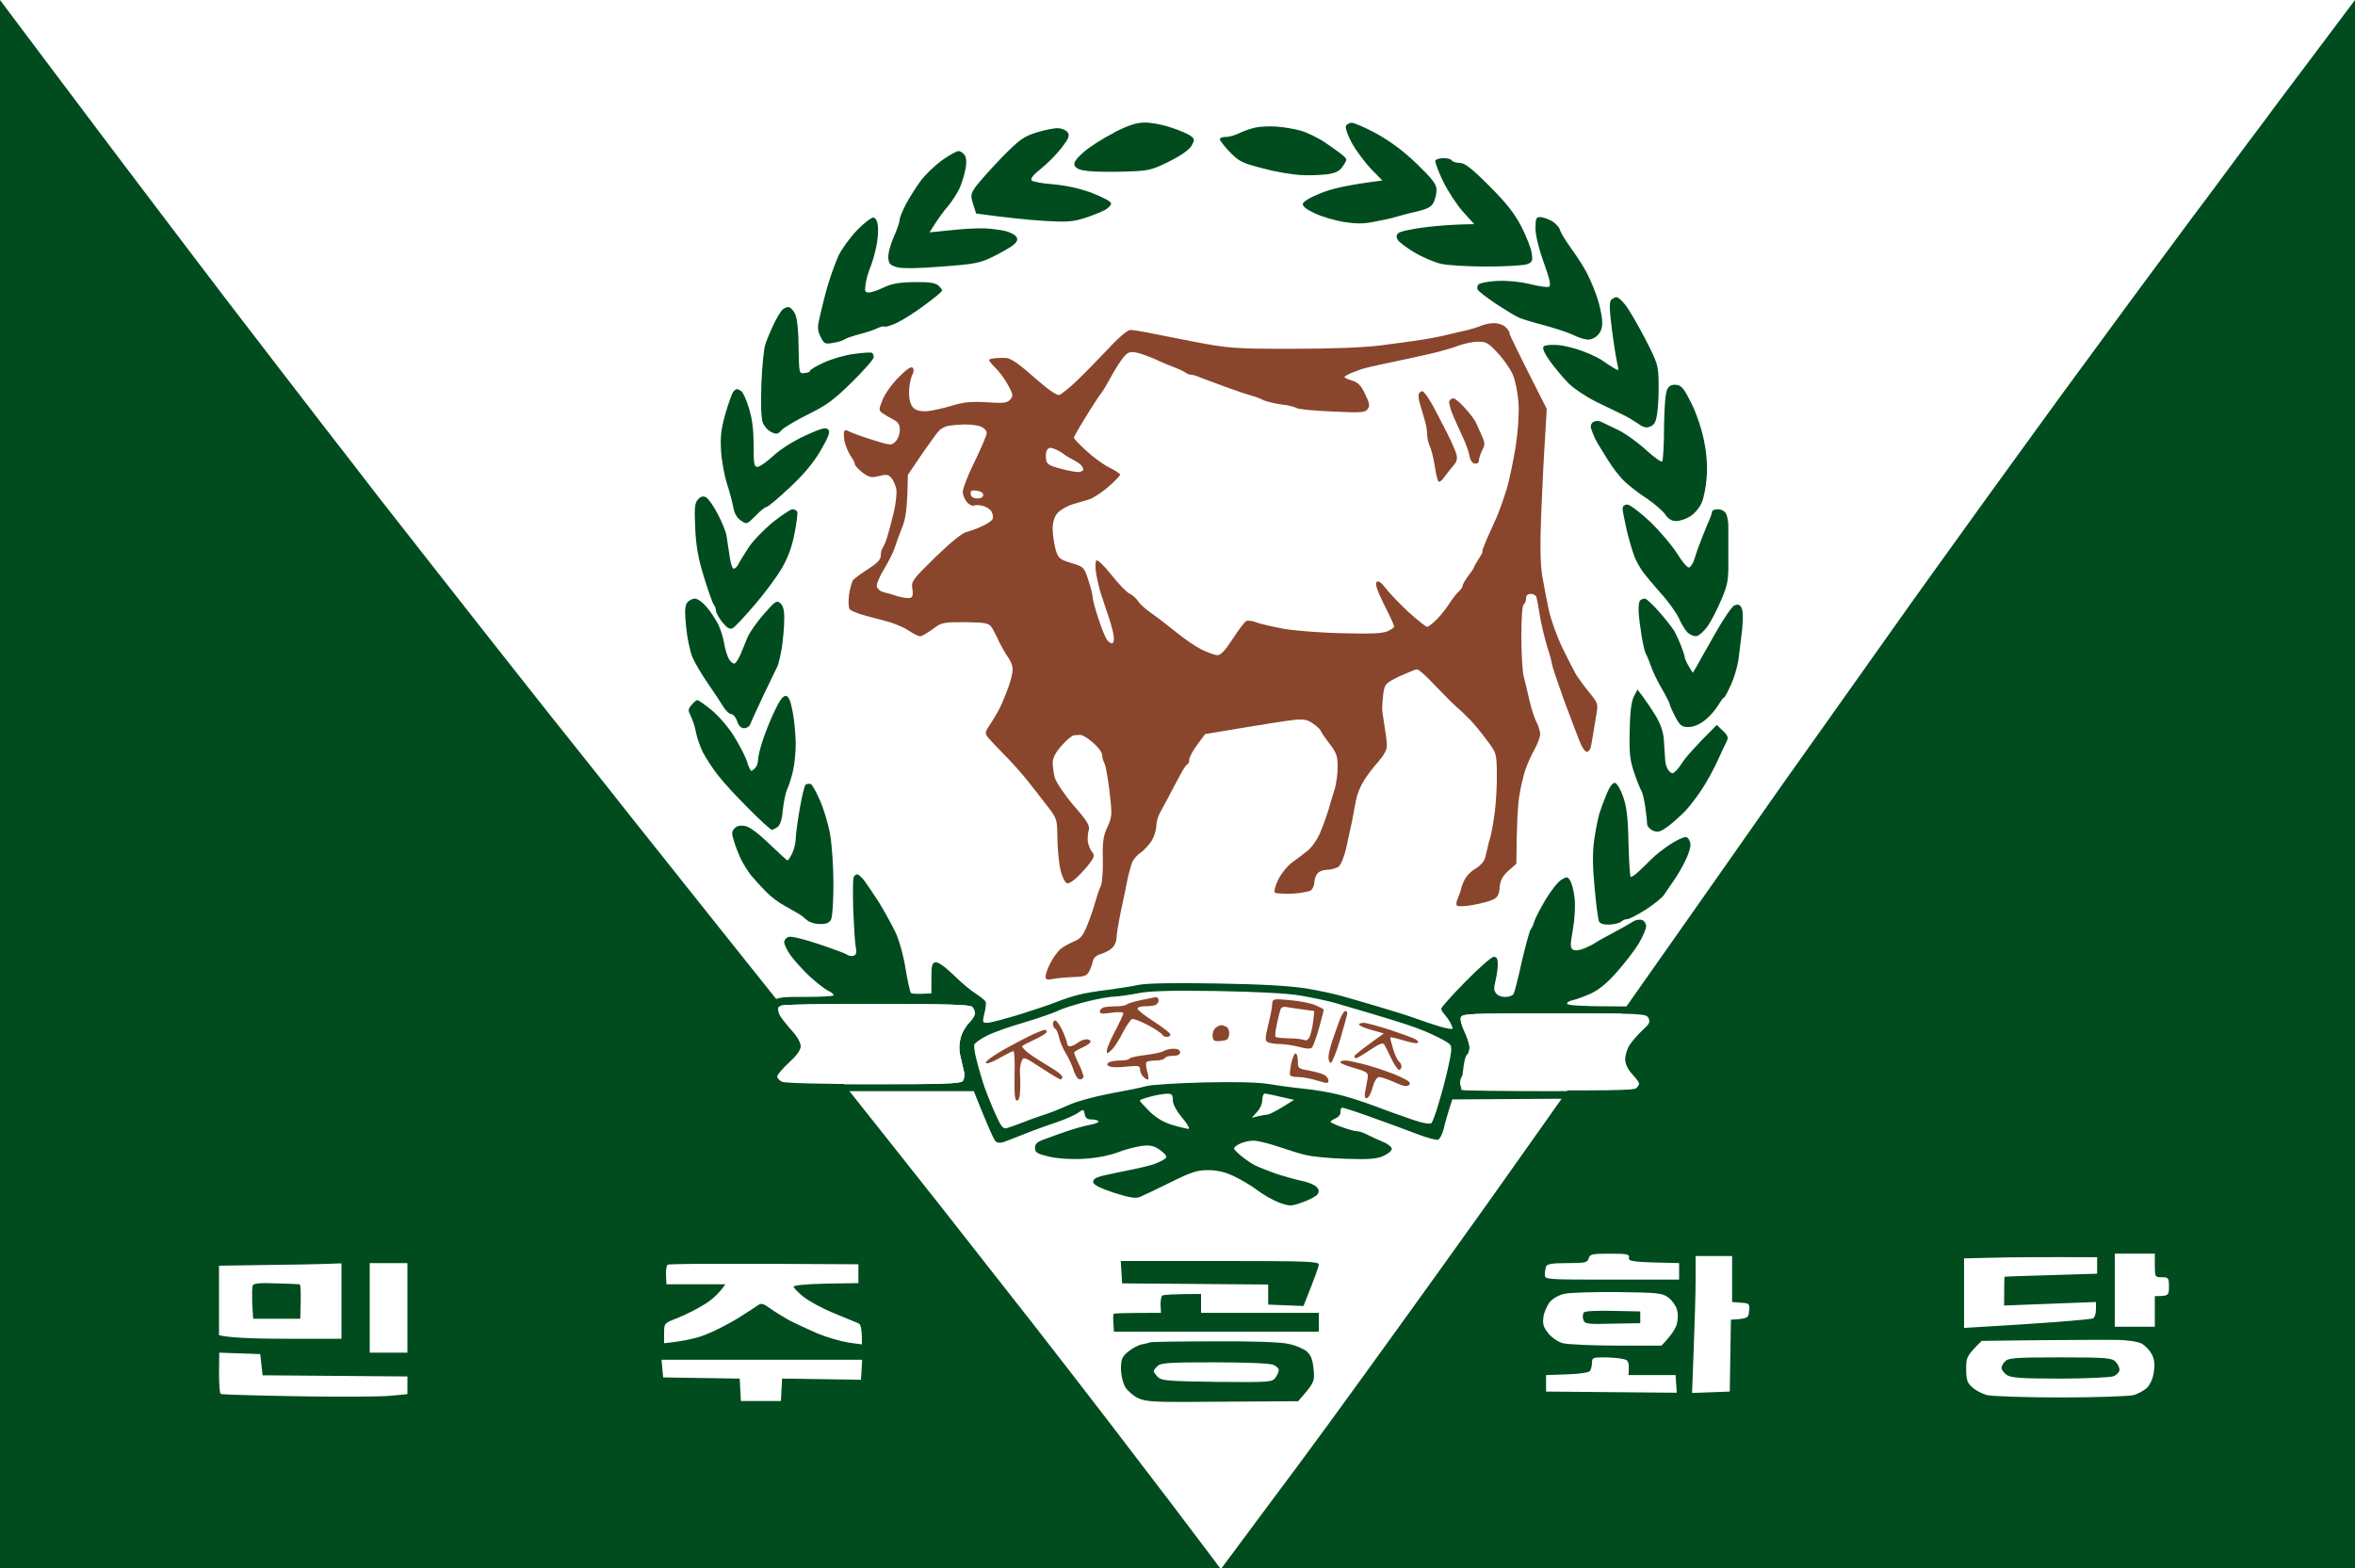 <?xml version="1.0" encoding="UTF-8" standalone="no"?> <svg xmlns="http://www.w3.org/2000/svg" xmlns:svg="http://www.w3.org/2000/svg" width="900" height="599.4" version="1.2" viewBox="0 0 900 599.4" id="svg6440"><defs id="defs6444"></defs><style id="style6421">.s0{fill:#004c1e}.s1{fill:#fff}.s2{opacity:1;fill:#89462d}</style><g id="g9278"><path id="모양 1" d="M 0,0 H 900 V 600 H 0 Z" class="s0" style="stroke-width:0.9"></path><path d="m 466.56,599.82 c 0,0 -7.02,-9.369 -19.44,-25.766 q -4.68,-6.126 -10.35,-13.514 -5.67,-7.477 -12.24,-16.036 -6.57,-8.559 -14.04,-18.198 -7.47,-9.64 -15.66,-20.18 Q 386.55,495.586 377.64,484.234 368.73,472.883 359.19,460.721 349.65,448.649 339.57,435.946 329.49,423.243 319.05,410.09 308.52,396.847 297.72,383.243 286.92,369.73 275.85,355.856 264.78,341.982 253.62,327.928 242.46,313.964 231.3,299.82 220.05,285.766 208.98,271.802 197.91,257.748 186.93,243.874 176.04,230 165.42,216.486 154.8,202.883 144.45,189.73 134.28,176.486 124.38,163.784 114.57,151.081 105.3,139.009 96.03,126.937 87.3,115.586 78.66,104.234 70.65,93.694 62.64,83.063 55.35,73.514 48.06,63.874 41.58,55.315 35.1,46.757 29.52,39.279 23.94,31.892 19.35,25.766 C 7.02,9.369 0,0 0,0 h 900 c 0,0 -7.02,9.369 -19.35,25.766 q -4.59,6.126 -10.17,13.514 -5.49,7.477 -11.97,16.036 -6.39,8.559 -13.5,18.198 -7.2,9.55 -15.03,20.18 -7.83,10.541 -16.2,21.892 -8.37,11.351 -17.19,23.423 -8.91,12.072 -18.09,24.775 -9.27,12.703 -18.81,25.946 -9.45,13.153 -19.26,26.757 -9.72,13.514 -19.53,27.387 -9.9,13.874 -19.8,27.928 -9.9,13.964 -19.89,28.018 -9.9,14.144 -19.71,28.108 -9.9,14.054 -19.62,27.928 -9.72,13.874 -19.26,27.387 -9.54,13.604 -18.81,26.847 -9.27,13.153 -18.27,25.856 -9,12.703 -17.55,24.775 -8.64,12.162 -16.83,23.514 -8.1,11.351 -15.75,21.892 -7.56,10.541 -14.58,20.18 -7.02,9.64 -13.23,18.198 -6.3,8.559 -11.79,16.036 -5.49,7.387 -10.08,13.514 c -12.15,16.396 -19.17,25.766 -19.17,25.766 z" class="s1" id="path6424" style="stroke-width:0.9"></path><path id="Path 0" fill-rule="evenodd" d="m 327.6,334.234 c 0.45,0 1.71,1.081 2.79,2.523 0.99,1.351 3.51,5.045 5.58,8.288 1.98,3.243 4.77,8.288 6.21,11.261 1.44,3.063 3.15,9.099 3.87,13.964 0.81,4.685 1.71,8.919 2.07,9.279 0.36,0.36 2.25,0.541 7.83,0.18 v -5.856 c 0,-4.865 0.27,-5.856 1.62,-6.036 0.9,-0.18 3.69,1.802 6.75,4.775 2.79,2.793 6.66,6.036 8.55,7.207 1.8,1.171 3.51,2.523 3.78,3.063 0.27,0.541 0.09,2.523 -0.45,4.505 -0.81,3.423 -0.81,3.604 1.17,3.604 1.08,0 6.39,-1.441 11.88,-3.063 5.49,-1.712 11.97,-3.874 14.4,-4.865 2.52,-0.991 6.3,-2.252 8.55,-2.793 2.25,-0.631 7.29,-1.441 11.25,-1.892 3.96,-0.541 9.27,-1.351 11.7,-1.892 2.97,-0.631 13.05,-0.811 29.7,-0.541 17.01,0.27 28.08,0.901 34.2,1.892 4.95,0.811 11.25,2.162 13.95,2.973 2.7,0.721 9,2.613 13.95,4.054 4.95,1.441 11.25,3.423 13.95,4.414 2.7,0.991 7.02,2.432 9.45,3.153 2.52,0.721 4.59,1.081 4.77,0.811 0.09,-0.27 -0.36,-1.351 -0.9,-2.432 -0.63,-1.081 -1.71,-2.523 -2.25,-3.153 -0.63,-0.631 -1.17,-1.532 -1.17,-2.072 0,-0.541 4.14,-5.135 9.27,-10.36 5.04,-5.135 9.9,-9.459 10.8,-9.459 1.17,0 1.53,0.721 1.53,2.973 0,1.532 -0.45,4.414 -0.9,6.306 -0.63,2.432 -0.63,3.694 0.27,4.685 0.54,0.811 2.16,1.441 3.6,1.351 1.35,0 2.7,-0.541 3.06,-1.081 0.36,-0.631 1.8,-6.216 3.15,-12.432 1.44,-6.216 2.97,-11.622 3.33,-12.162 0.45,-0.541 1.08,-1.892 1.44,-3.153 0.36,-1.261 2.34,-5.045 4.32,-8.378 2.07,-3.423 4.77,-6.847 6.03,-7.568 2.07,-1.261 2.34,-1.261 3.33,0.27 0.63,0.991 1.44,3.964 1.71,6.667 0.36,2.883 0.09,7.928 -0.63,11.982 -1.08,6.216 -1.08,7.117 0.09,7.838 0.81,0.45 2.61,0.18 4.5,-0.631 1.71,-0.721 3.6,-1.712 4.05,-2.072 0.45,-0.36 3.51,-2.072 6.75,-3.784 3.24,-1.712 6.66,-3.694 7.65,-4.324 0.99,-0.631 2.52,-0.901 3.42,-0.541 0.81,0.27 1.53,1.351 1.53,2.342 0,0.991 -1.26,3.964 -2.79,6.577 -1.53,2.523 -5.31,7.477 -8.37,10.901 -3.69,4.234 -6.93,6.847 -9.99,8.288 -2.43,1.081 -5.58,2.252 -6.93,2.523 -1.44,0.27 -2.34,0.901 -2.07,1.441 0.27,0.541 6.66,0.901 16.47,0.901 13.86,0 16.11,0.27 17.55,1.622 0.9,0.811 1.62,2.432 1.53,3.604 0,1.171 -1.8,3.784 -4.5,6.486 q -4.5,4.505 -4.5,6.757 c 0,1.261 0.81,3.784 1.8,5.676 0.99,1.802 1.8,4.054 1.8,4.955 0,0.811 -0.54,2.523 -2.25,6.036 l -71.82,0.45 -1.17,3.604 c -0.63,1.982 -1.62,5.315 -2.07,7.477 -0.54,2.072 -1.53,4.054 -2.16,4.324 -0.54,0.27 -4.32,-0.721 -8.28,-2.252 -3.96,-1.532 -11.79,-4.414 -17.37,-6.396 -5.49,-1.982 -10.53,-3.604 -10.98,-3.604 -0.45,0 -0.81,0.721 -0.72,1.532 0.18,0.901 -0.63,1.982 -1.8,2.523 -1.08,0.45 -1.98,1.081 -1.98,1.351 0,0.27 1.89,1.171 4.23,1.982 2.43,0.901 5.04,1.622 5.85,1.622 0.9,0 2.7,0.631 4.05,1.351 1.44,0.721 4.05,1.982 5.85,2.703 1.89,0.721 3.42,1.982 3.42,2.703 0,0.721 -1.53,1.982 -3.42,2.793 -2.61,1.081 -5.76,1.261 -14.13,0.991 -5.94,-0.18 -12.6,-0.811 -14.85,-1.351 -2.25,-0.45 -7.11,-1.982 -10.8,-3.243 -3.69,-1.261 -8.1,-2.342 -9.72,-2.342 -1.53,0 -3.87,0.541 -5.13,1.171 -1.26,0.541 -2.25,1.351 -2.25,1.802 0,0.36 1.35,1.712 2.88,2.973 1.62,1.351 3.96,2.883 5.22,3.514 1.26,0.631 4.68,1.982 7.65,3.063 2.97,0.991 7.38,2.252 9.9,2.793 2.43,0.45 5.13,1.532 5.85,2.342 0.99,0.991 1.08,1.802 0.45,2.793 -0.45,0.721 -3.06,2.162 -5.67,3.063 -4.5,1.622 -4.86,1.622 -9,0.18 -2.34,-0.901 -6.03,-2.973 -8.28,-4.685 -2.25,-1.712 -6.3,-4.144 -9,-5.405 -3.42,-1.622 -6.48,-2.342 -9.9,-2.342 -4.14,0 -6.48,0.721 -14.4,4.685 -5.22,2.613 -10.44,5.045 -11.7,5.586 -1.71,0.631 -3.96,0.27 -9.9,-1.622 -5.13,-1.712 -7.74,-2.973 -7.92,-4.054 -0.09,-0.991 0.81,-1.712 3.15,-2.342 1.89,-0.45 6.48,-1.441 10.17,-2.162 3.69,-0.721 8.28,-1.802 10.08,-2.432 1.8,-0.721 3.69,-1.622 4.23,-2.162 0.72,-0.631 0.09,-1.532 -1.89,-3.063 -2.43,-1.712 -3.78,-2.072 -7.02,-1.712 -2.25,0.27 -6.48,1.351 -9.45,2.523 -3.42,1.261 -8.19,2.162 -13.05,2.432 -4.86,0.27 -9.63,-0.09 -13.05,-0.811 -4.68,-1.171 -5.4,-1.622 -5.4,-3.333 0,-1.622 0.81,-2.342 3.6,-3.333 1.98,-0.721 5.85,-2.162 8.55,-3.063 2.7,-0.901 6.66,-2.072 8.73,-2.432 2.07,-0.36 3.6,-0.991 3.33,-1.351 -0.18,-0.45 -1.35,-0.721 -2.61,-0.721 -1.62,0 -2.34,-0.541 -2.61,-1.982 -0.36,-1.982 -0.45,-2.072 -2.7,-0.45 -1.26,0.811 -4.68,2.342 -7.56,3.333 -2.79,0.901 -7.2,2.523 -9.63,3.423 -2.52,0.991 -6.39,2.523 -8.73,3.423 -3.24,1.351 -4.41,1.441 -5.4,0.631 -0.63,-0.541 -2.79,-5.135 -8.37,-19.189 h -74.7 l -2.07,-2.072 c -1.08,-1.081 -2.07,-2.793 -2.07,-3.784 0,-1.081 1.89,-3.333 4.59,-5.586 2.43,-2.162 4.5,-4.595 4.5,-5.405 0,-0.901 -1.8,-3.874 -4.05,-6.577 -2.16,-2.703 -4.23,-5.946 -4.5,-7.207 -0.45,-1.712 -0.09,-2.613 1.53,-3.874 1.71,-1.351 3.78,-1.622 12.6,-1.532 5.85,0 10.62,-0.27 10.62,-0.631 0,-0.45 -0.99,-1.261 -2.25,-1.802 -1.26,-0.631 -4.32,-3.063 -6.93,-5.405 -2.52,-2.432 -5.76,-5.946 -7.2,-7.928 -1.44,-1.982 -2.52,-4.324 -2.52,-5.135 0,-0.901 0.81,-1.802 1.8,-2.072 0.99,-0.27 6.12,0.991 11.43,2.793 5.4,1.802 10.26,3.604 10.8,4.054 0.63,0.45 1.8,0.631 2.52,0.36 0.99,-0.36 1.17,-1.171 0.81,-3.333 -0.36,-1.622 -0.72,-8.018 -0.99,-14.144 -0.18,-6.126 -0.09,-11.712 0.09,-12.342 0.27,-0.721 0.9,-1.261 1.44,-1.261 z m 98.1,46.757 c -1.71,0 -6.57,0.901 -10.8,1.982 -4.23,1.081 -9.09,2.613 -10.8,3.514 -1.71,0.811 -7.47,2.793 -12.87,4.414 -5.31,1.532 -11.7,3.784 -14.13,5.045 -2.52,1.261 -4.59,2.793 -4.77,3.423 -0.18,0.541 0.18,3.153 0.81,5.586 0.63,2.523 1.71,6.306 2.43,8.559 0.63,2.252 2.61,7.207 4.32,11.171 2.61,5.946 3.33,6.937 4.86,6.577 0.99,-0.27 4.05,-1.351 6.75,-2.432 2.7,-1.081 6.39,-2.342 8.1,-2.883 1.71,-0.541 5.58,-2.072 8.55,-3.423 3.15,-1.441 9.99,-3.333 16.2,-4.505 5.94,-1.081 12.24,-2.342 13.95,-2.883 1.71,-0.45 11.43,-1.081 21.6,-1.351 12.51,-0.27 20.61,-0.09 25.2,0.631 3.69,0.631 9.81,1.441 13.5,1.802 3.69,0.36 9.45,1.351 12.78,2.162 3.42,0.811 9.63,2.793 13.95,4.414 4.41,1.712 10.89,3.964 14.49,5.225 4.23,1.441 6.75,1.802 7.29,1.261 0.36,-0.541 1.62,-3.694 2.61,-7.207 1.08,-3.514 2.79,-9.73 3.69,-13.964 1.35,-5.946 1.53,-7.928 0.72,-8.829 -0.63,-0.721 -3.51,-2.342 -6.48,-3.694 -2.97,-1.441 -8.01,-3.333 -11.25,-4.324 -3.24,-1.081 -9.27,-2.883 -13.5,-4.144 -4.23,-1.261 -9.9,-2.883 -12.6,-3.694 -2.7,-0.811 -8.82,-2.072 -13.5,-2.883 -5.49,-0.901 -17.01,-1.441 -32.4,-1.712 -17.37,-0.27 -25.47,0 -29.7,0.901 -3.24,0.631 -7.29,1.171 -9,1.261 z m -128.88,5.225 c 0.09,0.631 2.16,3.604 4.68,6.577 2.43,2.973 4.5,6.216 4.5,7.207 0,0.991 -2.07,3.784 -4.77,6.216 l -4.68,4.414 c 3.6,3.784 4.23,3.874 36.9,3.874 26.1,0 33.57,-0.27 34.38,-1.171 0.63,-0.631 0.9,-2.162 0.63,-3.423 -0.27,-1.261 -0.9,-3.874 -1.35,-5.856 -0.63,-2.432 -0.63,-4.775 0,-7.207 0.45,-1.982 1.98,-4.595 3.24,-5.856 1.26,-1.261 2.25,-2.883 2.25,-3.604 0,-0.721 -0.45,-1.892 -1.08,-2.523 -0.9,-0.811 -9.36,-1.081 -37.26,-1.081 -19.8,0 -36.36,0.27 -36.81,0.631 -0.45,0.27 -0.72,1.081 -0.63,1.802 z m 262.89,8.198 c 0.99,2.072 1.89,4.775 1.89,6.036 0,1.261 -0.45,2.432 -0.9,2.703 -0.45,0.27 -0.9,2.072 -0.9,4.054 0,1.982 -0.45,3.784 -0.9,4.054 -0.45,0.27 -0.9,1.441 -0.9,2.703 0,1.261 0.63,2.432 1.35,2.703 0.72,0.27 15.3,0.45 32.4,0.45 17.1,0 31.68,-0.18 32.4,-0.45 0.72,-0.27 1.35,-1.351 1.35,-2.432 0,-1.171 -0.99,-3.063 -2.25,-4.324 -1.62,-1.532 -2.34,-3.243 -2.34,-5.405 0,-2.613 0.9,-4.144 4.95,-8.559 3.96,-4.324 4.77,-5.766 4.05,-6.937 -0.72,-1.532 -3.42,-1.622 -35.91,-1.622 -32.67,0 -35.19,0.09 -35.73,1.622 -0.27,0.811 0.36,3.243 1.44,5.405 z M 435.6,420.721 c 0,0.27 1.71,2.162 3.78,4.234 2.7,2.523 5.4,4.144 8.82,5.135 2.7,0.811 5.49,1.441 6.03,1.441 0.63,0 -0.45,-1.892 -2.43,-4.234 -2.25,-2.703 -3.6,-5.225 -3.6,-6.757 0,-2.162 -0.36,-2.523 -2.52,-2.432 -1.35,0.09 -4.14,0.541 -6.3,1.171 -2.07,0.541 -3.78,1.171 -3.78,1.441 z m 44.73,4.414 -1.98,2.162 c 3.51,-0.901 5.13,-1.171 5.85,-1.171 0.72,0 3.33,-1.351 5.85,-2.883 l 4.5,-2.793 C 486.9,418.649 484.11,418.108 483.48,418.018 c -0.63,0 -1.08,1.081 -1.08,2.523 0,1.351 -0.9,3.423 -2.07,4.595 z" class="s0" style="stroke-width:0.9"></path><path fill-rule="evenodd" d="m 441.72,381.171 c 0.54,0 1.08,0.541 1.08,1.261 0,0.721 -0.63,1.532 -1.35,1.802 -0.72,0.27 -2.61,0.45 -4.05,0.45 -1.44,0 -2.7,0.36 -2.7,0.901 0,0.45 2.79,2.703 6.3,4.955 3.51,2.252 6.3,4.414 6.3,4.955 0,0.45 -0.63,0.901 -1.35,0.901 -0.72,0 -1.53,-0.45 -1.8,-0.901 -0.27,-0.541 -2.7,-2.162 -5.4,-3.604 -2.7,-1.441 -5.49,-2.523 -6.12,-2.342 -0.54,0.18 -2.16,2.523 -3.51,5.135 -1.35,2.703 -3.24,5.676 -4.32,6.667 -1.71,1.622 -1.89,1.622 -1.8,0.18 0,-0.811 1.44,-4.144 3.15,-7.387 1.71,-3.243 3.15,-6.306 3.15,-6.757 0,-0.541 -1.62,-0.631 -4.5,-0.27 -3.42,0.541 -4.5,0.45 -4.5,-0.45 0,-0.541 0.63,-1.261 1.35,-1.532 0.72,-0.27 2.88,-0.45 4.77,-0.45 1.89,0 3.78,-0.27 4.14,-0.721 0.36,-0.36 2.79,-1.081 5.31,-1.622 2.61,-0.541 5.22,-1.081 5.76,-1.171 z m 79.47,9.82 c 0.99,0 5.58,1.261 10.08,2.703 4.59,1.532 9,3.153 9.72,3.604 0.72,0.45 1.17,1.081 0.9,1.351 -0.27,0.36 -2.7,-0.09 -5.4,-0.901 -2.7,-0.811 -5.04,-1.351 -5.13,-1.171 -0.18,0.18 0.36,2.162 1.08,4.505 0.72,2.432 1.8,4.505 2.25,4.775 0.45,0.27 0.9,1.081 0.9,1.802 0,0.721 -0.45,1.351 -0.9,1.351 -0.45,0 -1.8,-1.892 -2.97,-4.324 -1.08,-2.342 -2.34,-4.775 -2.7,-5.405 -0.45,-0.811 -1.89,-0.27 -5.4,2.072 -2.52,1.712 -4.95,3.153 -5.4,3.153 -0.36,0 -0.63,-0.27 -0.63,-0.721 -0.09,-0.36 2.52,-2.432 11.25,-8.739 l -4.77,-1.351 c -2.61,-0.721 -4.68,-1.622 -4.68,-2.072 0,-0.36 0.81,-0.631 1.8,-0.631 z m -121.95,2.703 c 0.54,0 0.9,0.36 0.72,0.901 -0.18,0.45 -2.34,1.802 -4.77,2.883 -2.52,1.171 -4.59,2.252 -4.59,2.523 0,0.27 0.72,1.081 1.53,1.802 0.81,0.721 2.79,2.162 4.41,3.153 1.53,0.991 4.32,2.703 6.12,3.784 1.89,1.171 3.33,2.432 3.33,2.973 0,0.45 -0.27,0.901 -0.72,0.901 -0.36,0 -3.69,-1.982 -7.38,-4.414 -6.48,-4.234 -6.75,-4.324 -7.47,-2.523 -0.45,1.081 -0.72,2.973 -0.63,4.234 0.09,1.261 0.18,4.144 0.09,6.486 -0.09,2.793 -0.45,4.324 -1.26,4.324 -0.81,0 -0.99,-2.342 -0.9,-9.459 0.18,-5.225 0,-9.459 -0.45,-9.459 -0.36,0 -2.79,1.261 -5.4,2.703 -2.61,1.532 -4.86,2.342 -5.13,1.802 -0.27,-0.541 2.88,-2.793 6.93,-5.135 4.14,-2.252 9.09,-4.865 11.07,-5.766 1.98,-0.901 4.05,-1.712 4.5,-1.712 z m 93.96,-11.351 c 3.78,0.36 8.19,1.261 9.72,1.982 1.62,0.721 2.97,1.441 2.97,1.712 0,0.27 -0.81,3.423 -1.8,6.937 -0.99,3.604 -2.25,6.937 -2.7,7.477 q -0.99,0.901 -4.95,-0.27 c -2.25,-0.541 -5.58,-1.081 -7.47,-1.081 -1.8,0 -3.87,-0.36 -4.5,-0.721 -1.08,-0.541 -0.99,-1.622 0.18,-6.486 0.81,-3.243 1.53,-6.847 1.53,-8.018 0.18,-2.072 0.27,-2.162 7.02,-1.532 z m -5.22,9.099 c -0.54,2.432 -0.81,4.685 -0.45,4.955 0.27,0.27 2.61,0.45 5.13,0.541 2.61,0 5.22,0.36 5.76,0.631 0.72,0.36 1.53,-0.09 2.07,-1.171 0.45,-0.991 1.08,-3.604 1.35,-5.856 l 0.45,-4.054 c -5.94,-0.811 -8.73,-1.171 -10.08,-1.441 -1.53,-0.36 -2.52,-0.09 -2.79,0.721 -0.27,0.631 -0.9,3.153 -1.44,5.676 z m 26.1,-4.955 c 0.45,0 0.81,0.36 0.81,0.901 0,0.45 -1.26,4.955 -2.7,9.91 -1.44,4.955 -3.15,9.009 -3.6,9.009 -0.45,0 -0.9,-0.901 -0.9,-2.072 0,-1.081 0.63,-3.784 1.35,-6.036 0.81,-2.252 1.98,-5.766 2.79,-7.928 0.72,-2.072 1.8,-3.784 2.25,-3.784 z m -110.79,3.604 c 0.45,0 1.71,1.712 2.7,3.784 0.99,2.162 1.8,4.414 1.8,4.955 0,0.631 0.54,1.171 1.08,1.171 0.63,0 1.98,-0.631 2.97,-1.351 0.99,-0.811 2.52,-1.351 3.33,-1.351 0.9,0 1.62,0.36 1.62,0.901 0,0.45 -1.44,1.532 -3.15,2.252 -1.71,0.721 -3.15,1.622 -3.15,1.982 0.09,0.45 0.81,2.342 1.8,4.324 0.99,1.982 1.71,4.144 1.8,4.685 0,0.631 -0.63,1.171 -1.35,1.171 -0.81,0 -1.8,-1.441 -2.43,-3.423 -0.54,-1.802 -1.89,-4.775 -2.97,-6.486 -1.08,-1.712 -2.25,-4.505 -2.61,-6.126 -0.27,-1.532 -0.99,-3.063 -1.44,-3.333 -0.54,-0.27 -0.9,-1.081 -0.9,-1.802 0,-0.721 0.36,-1.351 0.9,-1.351 z m 63.45,1.802 c 0.45,0 1.44,0.36 2.07,0.721 0.63,0.36 1.08,1.622 0.9,2.883 -0.18,1.802 -0.81,2.252 -3.24,2.432 -2.43,0.27 -2.88,-0.09 -3.06,-1.802 -0.09,-1.171 0.36,-2.523 1.08,-3.153 0.72,-0.631 1.71,-1.081 2.25,-1.081 z m 28.35,10.811 c 0.54,0 0.9,1.351 0.9,2.883 0,2.793 0.18,2.973 4.05,3.604 2.25,0.45 4.86,1.081 5.85,1.622 0.99,0.45 1.8,1.532 1.8,2.252 0,1.171 -0.45,1.171 -4.32,0 -2.34,-0.721 -5.58,-1.351 -7.2,-1.351 -1.53,0 -3.06,-0.27 -3.15,-0.721 -0.18,-0.36 0,-2.342 0.45,-4.505 0.45,-2.072 1.17,-3.784 1.62,-3.784 z m 19.08,2.703 c 1.17,0 5.13,0.901 8.82,1.892 3.69,1.081 9,2.883 11.7,4.144 3.78,1.712 4.68,2.523 3.87,3.243 -0.81,0.811 -2.16,0.631 -5.67,-0.991 -2.43,-1.081 -5.13,-1.982 -5.85,-1.982 -0.81,0 -1.8,1.532 -2.52,4.054 -0.54,2.252 -1.62,4.054 -2.25,4.054 q -1.08,0 -0.54,-2.523 c 0.27,-1.351 0.63,-3.514 0.9,-4.955 0.36,-2.252 0.09,-2.523 -5.04,-4.054 -2.97,-0.811 -5.4,-1.802 -5.4,-2.252 0,-0.36 0.9,-0.631 1.98,-0.631 z m -65.7,-4.505 c 1.62,0 2.52,0.45 2.52,1.351 q 0,1.351 -2.7,1.351 c -1.53,0 -2.88,0.36 -3.15,0.901 -0.27,0.45 -1.8,0.901 -3.42,0.901 -1.71,0 -3.24,0.27 -3.6,0.631 -0.27,0.45 -0.18,1.892 0.27,3.423 0.45,1.441 0.63,2.883 0.45,3.153 -0.27,0.27 -1.08,-0.18 -1.8,-0.901 -0.81,-0.721 -1.44,-2.072 -1.35,-2.973 0,-1.351 -0.63,-1.441 -5.22,-0.991 -2.79,0.36 -5.76,0.27 -6.48,-0.09 -0.99,-0.45 -1.08,-0.901 -0.36,-1.441 0.54,-0.45 2.52,-0.811 4.41,-0.811 1.8,0 3.42,-0.27 3.6,-0.721 0.09,-0.36 2.79,-0.991 5.94,-1.351 3.15,-0.36 6.39,-1.081 7.11,-1.532 0.72,-0.45 2.43,-0.901 3.78,-0.901 z" class="s2" id="path6427" style="stroke-width:0.9"></path><path d="m 297.45,385.135 c -0.27,0.721 0.09,2.252 0.81,3.423 0.72,1.081 2.7,3.604 4.5,5.586 1.98,2.162 3.24,4.505 3.24,5.856 -0.09,1.532 -1.53,3.514 -4.59,6.306 -2.43,2.252 -4.41,4.595 -4.41,5.225 0,0.541 0.81,1.441 1.8,1.982 1.08,0.541 14.67,0.901 34.92,0.901 25.92,0.09 33.3,-0.18 34.11,-1.081 0.63,-0.631 0.9,-2.162 0.63,-3.423 -0.27,-1.261 -0.9,-3.874 -1.35,-5.856 -0.63,-2.432 -0.63,-4.775 0,-7.207 0.45,-1.982 1.98,-4.595 3.24,-5.856 1.26,-1.261 2.25,-2.883 2.25,-3.604 0,-0.721 -0.45,-1.892 -1.08,-2.523 -0.9,-0.811 -9.36,-1.081 -37.44,-1.081 -31.41,0 -36.27,0.18 -36.63,1.351 z m 260.82,3.874 c -0.27,0.811 0.36,3.243 1.44,5.315 0.99,2.162 1.89,4.865 1.89,6.126 0,1.261 -0.45,2.432 -0.9,2.703 -0.45,0.27 -1.08,2.162 -1.35,4.324 -0.27,2.072 -0.63,5.045 -0.72,6.486 l -0.18,2.703 c 57.78,0.36 65.97,0.18 66.87,-0.721 0.63,-0.541 1.17,-1.351 1.08,-1.802 0,-0.36 -1.17,-1.982 -2.7,-3.604 -1.62,-1.802 -2.61,-3.874 -2.61,-5.586 0,-1.441 0.72,-3.964 1.62,-5.405 0.99,-1.441 3.15,-4.054 4.95,-5.676 2.7,-2.432 3.06,-3.153 2.34,-4.685 -0.9,-1.712 -1.8,-1.802 -36,-1.802 -32.67,0 -35.19,0.09 -35.73,1.532 z" class="s1" id="path6429" style="stroke-width:0.9"></path><path d="m 262.71,230.27 c -0.99,1.171 -1.08,3.243 -0.54,9.009 0.36,4.144 1.44,9.459 2.43,11.892 0.99,2.342 3.69,6.847 5.94,10.09 2.25,3.243 4.86,7.207 5.85,8.829 0.9,1.532 2.34,2.883 3.06,2.883 0.72,0 1.8,1.261 2.25,2.703 q 0.9,2.703 2.7,2.703 c 0.99,0 2.07,-0.721 2.34,-1.532 0.27,-0.901 2.61,-5.856 5.04,-11.081 2.52,-5.225 4.86,-10.18 5.31,-10.991 0.45,-0.901 1.17,-4.144 1.71,-7.207 0.45,-3.153 0.9,-7.928 0.9,-10.631 0.09,-3.514 -0.36,-5.315 -1.44,-6.306 -1.35,-1.261 -1.98,-0.901 -6.3,4.054 -2.61,2.973 -5.49,7.027 -6.3,9.009 -0.81,1.982 -2.07,4.955 -2.7,6.577 -0.72,1.532 -1.62,3.063 -2.16,3.333 -0.45,0.27 -1.44,-0.45 -2.16,-1.532 -0.72,-1.171 -1.53,-3.874 -1.89,-6.126 -0.36,-2.252 -1.44,-5.586 -2.34,-7.387 -0.99,-1.892 -2.88,-4.865 -4.41,-6.577 -1.44,-1.712 -3.42,-3.153 -4.41,-3.153 -0.9,0 -2.25,0.631 -2.88,1.441 z m 364.14,-0.811 c -0.45,0.27 -0.72,2.252 -0.63,4.234 0.09,2.072 0.63,6.306 1.17,9.55 0.54,3.243 1.26,6.216 1.62,6.757 0.36,0.541 1.17,2.523 1.89,4.505 0.63,1.982 2.52,5.946 4.23,8.829 1.62,2.793 2.97,5.405 2.97,5.856 0,0.36 0.9,2.432 2.07,4.685 1.89,3.604 2.52,4.054 5.22,4.054 1.98,-0.09 4.14,-0.991 6.3,-2.703 1.89,-1.532 4.05,-4.054 4.95,-5.676 0.99,-1.532 1.89,-2.883 2.16,-2.883 0.27,0.09 1.44,-2.072 2.61,-4.685 1.26,-2.613 2.52,-7.027 2.97,-9.73 0.36,-2.703 0.99,-8.018 1.44,-11.802 0.36,-4.414 0.27,-7.387 -0.36,-8.288 -0.63,-1.081 -1.35,-1.261 -2.7,-0.721 -0.9,0.45 -4.32,5.405 -7.47,11.081 -3.15,5.586 -6.39,11.171 -7.02,12.432 l -1.35,2.252 c -2.25,-3.514 -2.97,-5.135 -3.06,-5.856 -0.09,-0.721 -0.72,-2.793 -1.44,-4.505 -0.63,-1.712 -1.8,-4.144 -2.43,-5.405 -0.72,-1.261 -3.33,-4.595 -5.85,-7.477 -2.52,-2.883 -5.04,-5.225 -5.58,-5.135 -0.54,0 -1.26,0.27 -1.71,0.631 z m -12.78,73.874 c -0.99,2.342 -2.25,5.766 -2.79,7.477 -0.54,1.712 -1.44,6.216 -1.98,9.91 -0.72,4.955 -0.72,9.91 0.09,18.468 0.54,6.396 1.35,12.342 1.71,13.063 q 0.72,1.351 4.23,1.171 c 1.89,-0.09 3.78,-0.631 4.32,-1.171 0.45,-0.45 1.44,-0.901 2.25,-0.901 0.72,0 3.87,-1.622 7.02,-3.604 3.06,-1.982 6.21,-4.505 6.93,-5.586 0.81,-1.171 2.43,-3.514 3.6,-5.225 1.26,-1.712 3.24,-5.135 4.5,-7.658 1.26,-2.432 2.25,-5.495 2.07,-6.757 -0.18,-1.261 -0.9,-2.342 -1.62,-2.523 -0.72,-0.18 -3.33,0.991 -5.85,2.613 -2.43,1.532 -5.76,4.144 -7.29,5.676 -1.53,1.532 -3.87,3.784 -5.22,5.045 -1.35,1.261 -2.61,2.072 -2.88,1.802 -0.27,-0.27 -0.63,-6.126 -0.81,-13.063 -0.18,-9.64 -0.72,-13.784 -2.07,-17.568 -0.9,-2.703 -2.34,-5.045 -3.06,-5.225 -0.81,-0.18 -1.98,1.261 -3.15,4.054 z M 425.79,50.721 c -4.14,2.072 -9.36,5.405 -11.61,7.387 -2.97,2.613 -3.96,4.054 -3.51,5.135 0.45,1.171 1.98,1.802 5.31,2.162 2.61,0.27 9,0.36 14.22,0.18 8.82,-0.27 9.9,-0.541 16.65,-3.874 4.68,-2.342 7.65,-4.505 8.55,-6.036 1.26,-2.252 1.17,-2.523 -0.45,-3.784 C 453.96,51.171 450.63,49.73 447.48,48.739 c -3.06,-1.081 -7.47,-1.892 -9.9,-1.892 -3.24,0 -6.03,0.901 -11.79,3.784 z m 88.56,-2.432 c -0.27,0.721 0.81,3.694 2.34,6.486 1.62,2.883 4.86,7.207 7.2,9.73 l 4.41,4.505 c -13.23,1.622 -19.44,3.153 -23.4,4.775 -4.14,1.622 -6.84,3.243 -7.02,4.144 -0.09,0.991 1.44,2.162 4.77,3.694 2.7,1.261 7.65,2.703 10.98,3.243 4.59,0.721 7.47,0.721 11.52,-0.09 2.97,-0.541 6.66,-1.351 8.1,-1.802 1.44,-0.45 5.13,-1.441 8.1,-2.072 4.05,-0.991 5.67,-1.802 6.48,-3.423 0.63,-1.171 1.17,-3.423 1.17,-4.865 0,-2.162 -1.44,-4.054 -7.47,-9.91 -5.04,-4.865 -9.99,-8.559 -15.3,-11.532 -4.32,-2.342 -8.64,-4.234 -9.63,-4.234 -0.99,0 -2.07,0.631 -2.25,1.351 z m -34.92,0.541 c -1.8,0.45 -4.59,1.441 -6.03,2.162 -1.44,0.721 -3.69,1.351 -4.95,1.351 -1.26,0 -2.25,0.36 -2.25,0.901 0,0.45 1.71,2.703 3.78,4.865 3.51,3.604 4.68,4.234 12.87,6.306 4.95,1.351 11.61,2.432 14.85,2.523 3.24,0.18 7.65,-0.09 9.9,-0.36 3.06,-0.541 4.5,-1.261 5.67,-3.153 1.62,-2.432 1.62,-2.523 0,-3.964 -0.9,-0.811 -3.87,-2.973 -6.57,-4.775 C 504,52.793 499.68,50.721 497.25,50 c -2.52,-0.721 -6.75,-1.441 -9.45,-1.622 -2.7,-0.18 -6.48,0 -8.37,0.45 z m -83.25,1.802 c -4.95,1.532 -6.48,2.613 -13.32,9.55 -4.23,4.414 -8.64,9.369 -9.9,11.081 -2.07,2.883 -2.07,3.423 -1.08,6.757 l 1.17,3.604 c 11.88,1.622 19.98,2.432 25.65,2.793 8.55,0.541 11.16,0.36 15.3,-0.901 2.7,-0.811 6.3,-2.252 7.92,-3.063 1.62,-0.811 2.79,-2.072 2.7,-2.793 C 424.44,76.937 421.11,75.225 417.15,73.694 c -4.59,-1.712 -9.81,-2.793 -14.58,-3.243 -4.05,-0.27 -7.74,-0.991 -8.28,-1.441 -0.63,-0.631 0.45,-2.072 3.51,-4.505 2.52,-1.982 6.03,-5.586 7.92,-8.018 2.7,-3.514 3.15,-4.595 2.34,-5.856 -0.54,-0.811 -2.16,-1.532 -3.6,-1.622 -1.44,-0.09 -5.13,0.631 -8.28,1.622 z M 360,61.261 c -2.7,1.982 -6.39,5.495 -8.19,7.928 -1.71,2.342 -4.23,6.306 -5.58,8.829 -1.26,2.432 -2.43,5.225 -2.43,6.036 0,0.901 -1.08,3.964 -2.34,6.757 -1.26,2.973 -2.16,6.396 -1.98,7.838 0.18,2.252 0.81,2.793 3.42,3.514 1.98,0.541 8.28,0.45 17.1,-0.27 12.33,-0.901 14.58,-1.351 19.35,-3.694 2.97,-1.441 6.39,-3.423 7.65,-4.324 1.53,-1.171 2.07,-2.162 1.53,-3.153 -0.36,-0.811 -2.16,-1.802 -4.05,-2.342 -1.8,-0.45 -5.58,-0.991 -8.28,-1.081 -2.7,-0.09 -8.55,0.18 -12.96,0.721 l -8.01,0.811 c 3.33,-5.405 5.58,-8.378 7.2,-10.18 1.53,-1.892 3.51,-4.955 4.41,-6.937 0.81,-1.982 1.8,-5.225 2.16,-7.207 0.45,-2.252 0.36,-4.144 -0.36,-5.225 -0.54,-0.811 -1.62,-1.532 -2.34,-1.532 -0.72,0 -3.6,1.622 -6.3,3.514 z m 188.55,0.09 c -0.27,0.45 1.08,4.054 2.88,7.838 1.89,3.874 5.31,9.099 7.65,11.712 l 4.32,4.775 c -7.29,0.09 -13.59,0.541 -18.63,1.171 -5.04,0.631 -9.72,1.622 -10.35,2.252 -0.9,0.811 -0.9,1.532 -0.18,2.703 0.54,0.811 3.42,2.973 6.3,4.685 2.97,1.802 7.47,3.694 9.99,4.324 2.61,0.631 10.62,1.081 17.82,1.081 7.2,0 14.04,-0.45 15.3,-0.901 1.98,-0.811 2.16,-1.261 1.71,-4.324 -0.27,-1.802 -2.07,-6.396 -3.96,-10.09 -2.7,-5.135 -5.67,-8.919 -12.33,-15.586 -6.84,-6.847 -9.36,-8.739 -11.34,-8.739 -1.35,0 -2.61,-0.45 -2.88,-0.901 -0.27,-0.541 -1.62,-0.901 -3.15,-0.901 -1.44,0 -2.79,0.36 -3.15,0.901 z M 327.42,88.108 c -2.7,2.883 -5.85,7.207 -7.02,9.73 -1.08,2.432 -2.79,7.117 -3.78,10.36 -0.99,3.243 -2.34,8.468 -3.06,11.712 -1.26,5.225 -1.26,6.126 0,8.739 1.35,2.793 1.71,2.973 4.77,2.432 1.89,-0.27 3.78,-0.901 4.32,-1.261 0.45,-0.45 3.15,-1.351 5.85,-2.072 2.7,-0.721 5.85,-1.712 6.93,-2.342 1.17,-0.541 2.34,-0.811 2.7,-0.541 0.45,0.18 2.52,-0.45 4.77,-1.532 2.25,-1.081 7.02,-4.054 10.53,-6.757 3.6,-2.613 6.57,-5.045 6.57,-5.495 0.09,-0.36 -0.63,-1.261 -1.44,-1.982 -1.17,-0.991 -3.51,-1.351 -9.27,-1.261 -5.85,0.09 -8.64,0.631 -11.61,2.072 -2.07,0.991 -4.59,1.892 -5.58,1.892 -1.62,0 -1.71,-0.45 -1.26,-3.423 0.27,-1.802 1.08,-4.595 1.71,-6.036 0.63,-1.532 1.71,-4.955 2.25,-7.658 0.63,-2.703 0.9,-6.396 0.72,-8.108 -0.18,-1.982 -0.81,-3.243 -1.71,-3.423 -0.72,-0.09 -3.6,2.072 -6.39,4.955 z M 586.8,87.207 c 0,2.613 1.26,7.838 3.15,13.063 2.34,6.577 2.88,8.919 1.98,9.369 -0.54,0.27 -3.87,-0.18 -7.38,-1.081 -3.87,-0.901 -8.64,-1.351 -12.33,-1.171 -3.33,0.18 -6.48,0.721 -7.02,1.261 -0.63,0.45 -0.81,1.441 -0.54,1.982 0.27,0.631 3.51,3.153 7.02,5.495 3.6,2.342 7.56,4.775 8.82,5.315 1.26,0.541 5.67,1.892 9.9,2.973 4.23,1.171 9.18,2.793 10.98,3.694 1.89,0.991 4.41,1.712 5.67,1.712 1.26,0 2.97,-0.901 3.87,-2.072 1.17,-1.351 1.53,-3.063 1.35,-5.586 -0.18,-1.982 -0.99,-5.676 -1.8,-8.108 -0.81,-2.523 -2.43,-6.577 -3.69,-9.009 -1.17,-2.523 -4.05,-6.937 -6.21,-9.91 -2.16,-2.973 -4.14,-6.216 -4.41,-7.207 -0.18,-0.991 -1.62,-2.523 -3.06,-3.423 -1.53,-0.811 -3.51,-1.532 -4.5,-1.532 -1.53,0 -1.8,0.631 -1.8,4.234 z m 28.89,27.477 c -0.72,0.901 -0.63,3.874 0.36,11.532 0.72,5.676 1.71,11.532 2.07,12.973 0.63,2.613 0.63,2.703 -1.62,1.351 -1.26,-0.721 -2.97,-1.892 -3.96,-2.613 -0.9,-0.721 -4.14,-2.342 -7.2,-3.514 -2.97,-1.171 -7.56,-2.342 -9.99,-2.523 -2.52,-0.18 -4.95,0 -5.4,0.541 -0.63,0.631 0.18,2.523 2.43,5.676 1.89,2.613 5.13,6.486 7.2,8.559 2.16,2.072 6.93,5.225 10.62,7.027 3.69,1.802 8.19,3.964 9.9,4.775 1.71,0.811 4.41,2.432 5.85,3.423 2.07,1.532 3.24,1.802 4.68,1.171 1.62,-0.631 2.25,-1.802 2.7,-5.135 0.36,-2.342 0.63,-7.477 0.54,-11.441 -0.09,-6.937 -0.36,-7.658 -5.22,-17.117 -2.88,-5.495 -6.21,-11.261 -7.56,-12.883 -1.26,-1.622 -2.79,-2.973 -3.33,-2.883 -0.63,0 -1.53,0.541 -2.07,1.081 z m -316.98,4.054 c -0.72,0.901 -2.25,3.423 -3.24,5.676 -1.08,2.252 -2.43,5.495 -2.97,7.207 -0.63,1.712 -1.26,8.649 -1.53,15.315 -0.27,7.838 -0.09,13.063 0.54,14.595 0.54,1.441 1.98,3.063 3.24,3.604 1.98,0.991 2.43,0.901 3.87,-0.631 0.81,-0.991 5.4,-3.694 10.08,-6.036 7.11,-3.514 9.9,-5.495 16.83,-12.342 4.59,-4.505 8.37,-8.829 8.37,-9.55 0,-0.721 -0.27,-1.532 -0.72,-1.712 -0.36,-0.27 -3.51,0 -6.93,0.45 -3.51,0.45 -8.64,1.982 -11.52,3.333 C 311.85,140 309.51,141.351 309.6,141.712 c 0,0.45 -0.99,0.811 -2.16,0.901 -2.07,0.27 -2.07,0.27 -2.25,-9.91 0,-5.856 -0.54,-11.081 -1.26,-12.523 -0.54,-1.351 -1.71,-2.613 -2.52,-2.793 -0.72,-0.09 -1.98,0.45 -2.7,1.351 z m 338.49,30 c -0.72,1.261 -1.17,6.577 -1.26,14.414 0,6.847 -0.36,12.793 -0.72,13.243 -0.36,0.36 -3.15,-1.622 -6.3,-4.505 -3.15,-2.883 -7.92,-6.306 -10.62,-7.568 -2.7,-1.261 -5.67,-2.703 -6.57,-3.153 -0.9,-0.36 -2.07,-0.36 -2.88,0.18 -0.81,0.541 -1.08,1.532 -0.81,2.432 0.27,0.901 0.99,2.613 1.53,3.874 0.63,1.261 2.79,4.865 4.86,8.108 1.98,3.243 5.04,7.117 6.75,8.559 1.62,1.532 5.31,4.414 8.28,6.306 2.88,1.982 6.03,4.685 6.93,6.036 1.17,1.712 2.52,2.523 4.14,2.523 1.44,0 3.87,-0.811 5.4,-1.802 1.62,-0.991 3.6,-3.333 4.41,-5.225 0.81,-1.802 1.62,-6.216 1.89,-9.64 0.36,-4.054 0,-9.009 -0.99,-13.964 -0.9,-4.505 -2.88,-10.45 -4.86,-14.414 -2.79,-5.586 -3.78,-6.847 -5.76,-7.027 -1.62,-0.18 -2.7,0.27 -3.42,1.622 z m -357.03,1.081 c -0.45,0.631 -1.8,4.414 -2.97,8.378 -1.62,5.856 -1.98,8.559 -1.62,14.414 0.27,3.964 1.35,9.64 2.34,12.613 0.99,2.973 1.98,6.937 2.34,8.739 0.36,2.252 1.35,3.964 2.79,4.955 2.34,1.622 2.34,1.622 5.67,-1.712 1.8,-1.892 3.69,-3.423 4.23,-3.423 0.45,0.09 4.5,-3.333 8.82,-7.387 5.49,-5.135 9.18,-9.55 11.88,-14.234 3.06,-5.315 3.69,-7.027 2.88,-7.928 -0.9,-0.991 -2.43,-0.631 -8.73,2.252 -4.68,2.162 -9.36,5.135 -12.15,7.658 -2.52,2.342 -5.22,4.234 -6.12,4.324 -1.35,0 -1.53,-0.991 -1.53,-8.378 0,-5.766 -0.54,-10.09 -1.8,-14.144 -0.99,-3.243 -2.34,-6.126 -2.97,-6.486 -0.54,-0.36 -1.35,-0.721 -1.62,-0.721 -0.36,0 -0.99,0.541 -1.44,1.081 z m -13.41,41.081 c -1.26,1.351 -1.44,2.883 -1.08,10.991 0.36,7.207 1.17,11.712 3.42,18.919 1.62,5.225 3.24,9.82 3.69,10.36 0.45,0.45 0.81,1.532 0.81,2.252 0,0.721 1.08,2.703 2.43,4.414 1.98,2.342 2.88,2.883 4.05,2.252 0.81,-0.45 4.59,-4.505 8.37,-8.919 3.87,-4.505 8.46,-10.721 10.35,-13.964 2.34,-4.054 3.87,-8.198 4.86,-13.333 0.81,-4.054 1.26,-7.838 0.99,-8.288 -0.27,-0.541 -1.08,-0.901 -1.8,-0.901 -0.72,0 -4.23,2.342 -7.74,5.135 -3.42,2.883 -7.65,7.207 -9.18,9.73 -1.62,2.432 -3.33,5.225 -3.78,6.216 -0.54,0.991 -1.35,1.712 -1.8,1.622 -0.54,-0.09 -1.17,-2.252 -1.53,-4.865 -0.36,-2.613 -0.9,-6.126 -1.17,-7.748 -0.27,-1.532 -1.8,-5.405 -3.42,-8.378 -1.53,-3.063 -3.6,-5.856 -4.41,-6.306 -1.08,-0.541 -1.98,-0.36 -3.06,0.811 z m 353.34,3.514 c 0,0.901 0.81,4.865 1.71,8.829 0.99,3.964 2.34,8.468 2.97,9.91 0.63,1.532 1.98,3.874 2.97,5.315 0.99,1.351 4.14,5.135 6.93,8.288 2.88,3.153 5.94,7.477 6.93,9.55 0.9,2.162 2.43,4.595 3.33,5.495 0.99,0.901 2.52,1.532 3.51,1.351 0.9,-0.18 2.79,-1.892 4.23,-3.874 1.35,-1.982 3.69,-6.577 5.22,-10.18 2.43,-5.766 2.7,-7.387 2.61,-15.315 v -12.162 c 0.09,-1.802 -0.36,-4.144 -0.81,-5.135 -0.54,-1.081 -1.8,-1.802 -3.15,-1.802 -1.26,0 -2.25,0.36 -2.25,0.901 0,0.45 -0.72,2.613 -1.71,4.685 -0.9,2.162 -2.25,5.495 -2.97,7.477 -0.81,1.982 -1.71,4.775 -2.16,6.216 -0.45,1.441 -1.35,2.793 -1.98,2.973 -0.54,0.18 -2.7,-2.252 -4.59,-5.405 -1.98,-3.063 -6.57,-8.559 -10.35,-12.162 -3.87,-3.604 -7.65,-6.486 -8.64,-6.486 -1.08,0 -1.8,0.631 -1.8,1.532 z m 4.23,71.982 c -0.9,1.892 -1.44,6.126 -1.53,13.063 -0.18,8.739 0.09,11.171 1.8,16.126 1.08,3.243 2.34,6.216 2.7,6.757 0.36,0.45 0.99,3.153 1.44,5.856 0.36,2.703 0.72,5.766 0.72,6.757 0.09,0.991 1.08,2.072 2.34,2.613 1.89,0.721 2.88,0.36 5.85,-1.802 1.89,-1.441 4.95,-4.234 6.75,-6.126 1.71,-1.892 4.5,-5.586 6.12,-8.108 1.71,-2.523 4.23,-7.207 5.76,-10.45 1.44,-3.243 3.06,-6.667 3.6,-7.658 0.72,-1.441 0.45,-2.252 -1.44,-4.054 l -2.34,-2.252 c -8.46,8.378 -11.97,12.523 -13.32,14.595 -1.35,2.162 -2.97,3.874 -3.6,3.874 -0.54,0 -1.53,-0.811 -1.98,-1.802 -0.54,-0.991 -0.9,-2.883 -0.9,-4.324 -0.09,-1.351 -0.27,-4.505 -0.45,-6.937 -0.27,-3.063 -1.35,-6.036 -3.33,-9.279 -1.62,-2.613 -3.87,-5.856 -4.86,-7.207 l -1.89,-2.432 z m -328.14,5.045 c -1.53,3.153 -3.6,8.198 -4.59,11.261 -1.08,3.153 -1.89,6.577 -1.89,7.658 0,1.171 -0.45,2.613 -1.08,3.153 -0.54,0.631 -1.26,1.171 -1.53,1.171 -0.27,0 -1.08,-1.712 -1.71,-3.784 -0.72,-2.162 -3.06,-6.577 -5.22,-10 -2.16,-3.333 -5.94,-7.658 -8.46,-9.64 -2.43,-1.982 -4.77,-3.604 -5.13,-3.604 -0.36,-0.09 -1.44,0.721 -2.25,1.802 -1.44,1.622 -1.44,2.072 -0.36,4.234 0.72,1.441 1.62,4.144 1.98,6.126 0.36,1.982 1.53,5.405 2.61,7.658 1.17,2.252 3.78,6.306 5.94,9.009 2.07,2.703 7.38,8.468 11.79,12.793 4.32,4.414 8.28,7.928 8.64,7.928 0.36,0 1.35,-0.45 2.25,-1.081 0.99,-0.811 1.71,-2.883 1.98,-6.396 0.27,-2.793 0.99,-6.486 1.71,-8.108 0.72,-1.532 1.71,-4.775 2.25,-7.207 0.54,-2.342 0.99,-6.937 0.99,-10.36 -0.09,-3.333 -0.54,-8.649 -1.17,-11.892 -0.72,-4.054 -1.53,-5.946 -2.52,-6.126 -1.08,-0.18 -2.34,1.441 -4.23,5.405 z m 11.7,28.468 c -0.45,0.36 -1.44,4.505 -2.25,9.189 -0.81,4.685 -1.53,9.91 -1.53,11.441 0,1.622 -0.63,4.144 -1.35,5.676 -0.72,1.441 -1.53,2.703 -1.8,2.703 -0.27,0 -3.33,-2.883 -6.93,-6.306 -4.23,-4.054 -7.56,-6.577 -9.27,-6.847 q -2.7,-0.541 -4.05,0.901 c -1.17,1.261 -1.17,1.892 -0.09,5.225 0.63,2.162 1.89,5.225 2.7,6.847 0.81,1.622 2.43,4.234 3.69,5.856 1.26,1.532 3.78,4.324 5.67,6.216 1.8,1.892 5.04,4.324 7.11,5.405 1.98,1.171 4.41,2.432 5.22,2.973 0.9,0.45 2.34,1.622 3.24,2.432 0.99,0.901 3.15,1.622 5.13,1.622 2.43,0 3.6,-0.45 4.23,-1.802 0.54,-0.991 0.9,-7.207 0.9,-13.784 0,-6.486 -0.63,-14.955 -1.26,-18.649 -0.63,-3.694 -2.34,-9.459 -3.78,-12.793 -1.44,-3.333 -3.06,-6.306 -3.6,-6.486 -0.63,-0.18 -1.44,-0.09 -1.98,0.18 z" class="s0" id="path6431" style="stroke-width:0.9"></path><g id="폴더 1" transform="scale(0.9,0.901)"><path fill-rule="evenodd" d="m 145,536 v 32 H 122.2 C 109.7,568 98,567.7 93,566.5 V 537 l 19.8,-0.3 c 10.8,-0.1 22.5,-0.3 32.2,-0.7 z m -37.9,17.1 0.4,6.4 h 20 c 0.4,-11.2 0.2,-14.5 -0.3,-14.6 -0.4,-0.1 -4.9,-0.3 -10.1,-0.4 -6.9,-0.3 -9.4,0 -9.8,0.9 -0.3,0.7 -0.3,4.2 -0.2,7.7 z m -14,20.8 17.4,0.6 1,9 61.5,0.5 v 7.5 l -7.2,0.7 c -4,0.4 -21.7,0.5 -39.3,0.2 -17.6,-0.3 -32.3,-0.7 -32.8,-1 -0.4,-0.2 -0.7,-4.2 -0.7,-8.9 z m 187.8,3 h 85.2 l -0.5,8.5 -33.5,-0.5 -0.5,9.5 h -17 l -0.5,-9.5 -32.5,-0.5 z m 402.7,-45 c 7.4,0 8.4,0.2 8.1,1.8 -0.2,1.5 1,1.8 21.3,2.2 v 7 h -28.5 c -27.8,0 -28.5,0 -28.5,-2 0,-1.1 0.2,-2.6 0.5,-3.5 0.4,-1.1 2.3,-1.5 9,-1.5 7.6,0 8.5,-0.2 9.1,-2 0.5,-1.8 1.4,-2 9,-2 z m 214.4,0 h 17 v 5 c 0,4.9 0.1,5 3,5 2.8,0 3,0.3 3,4 0,3.8 -0.2,4 -6,4 v 13 h -17 z m -178,1 h 15.5 v 19.5 l 3.7,0.3 c 3.6,0.2 3.8,0.4 3.5,3.5 -0.2,3 -0.5,3.3 -7.7,3.7 l -0.5,30.5 -16,0.6 0.7,-18.8 c 0.4,-10.3 0.8,-23.4 0.8,-29 z m 170.5,0.5 v 7 L 871,541 c -10.7,0.3 -19.6,0.6 -19.8,0.7 -0.1,0.1 -0.2,2.9 -0.2,12.2 l 39,-1.5 v 3.2 c 0,1.8 -0.6,3.5 -1.3,3.8 -0.7,0.2 -7.7,0.9 -15.7,1.5 -8,0.6 -20,1.4 -39,2.5 v -29.5 l 12.7,-0.3 c 7,-0.2 19.8,-0.3 43.8,-0.2 z M 157,535.9 h 16 v 38 h -16 z m 207.5,0.5 v 8 l -13.8,0.2 c -8.3,0.2 -13.7,0.7 -13.7,1.3 0,0.5 1.9,2.5 4.2,4.3 2.4,1.9 8.1,5 12.8,6.9 4.7,2 9.3,3.8 10.2,4.2 1.3,0.4 1.8,1.7 1.8,9.1 l -5.8,-0.8 c -3.1,-0.5 -9.1,-2.2 -13.2,-3.9 -4.1,-1.8 -9.5,-4.3 -12,-5.6 -2.5,-1.4 -6.1,-3.6 -8,-5 -2.8,-2 -3.8,-2.3 -5,-1.4 -0.8,0.6 -4.7,3.1 -8.5,5.5 -3.9,2.4 -9.9,5.5 -13.5,6.9 -3.6,1.5 -9.1,2.9 -18,3.8 v -4.3 c 0,-4.2 0,-4.2 5.7,-6.4 3.2,-1.3 8.3,-3.8 11.3,-5.7 3,-1.8 6.3,-4.6 9,-8.6 h -25 l -0.2,-3.8 c -0.1,-2.2 0.2,-4.2 0.7,-4.5 0.4,-0.4 18.8,-0.6 81,-0.2 z M 687,548.2 c 16.7,0.2 18.8,0.4 21.3,2.2 1.5,1.1 3.2,3.3 3.7,5 0.6,1.9 0.6,4.2 0,6.5 -0.6,1.9 -2.3,4.7 -6.5,9 h -19 c -10.5,0 -20.7,-0.5 -22.8,-1 -2.2,-0.6 -4.7,-2.3 -6.3,-4.3 -2.1,-2.6 -2.4,-3.9 -2,-7 0.3,-2 1.6,-4.9 2.8,-6.3 1.3,-1.5 4,-3 6.3,-3.4 2.2,-0.5 12.3,-0.8 22.5,-0.7 z m -14.6,11.9 c 0.5,1.6 1.9,1.8 12.3,1.5 l 11.8,-0.2 v -5 c -20.5,-0.5 -23.7,-0.3 -24.1,0.7 -0.4,0.7 -0.4,2.1 0,3 z m 226.6,8.4 c 4.2,0 8.7,0.7 10.3,1.5 1.5,0.8 3.4,2.7 4.3,4.4 1.2,2.1 1.5,4.3 1,7.5 -0.3,2.7 -1.5,5.4 -2.8,6.8 -1.3,1.2 -3.9,2.7 -5.8,3.2 -1.9,0.5 -15.9,1 -31,1 -15.1,0 -29.2,-0.5 -31.3,-1 -2,-0.6 -4.9,-2 -6.2,-3.3 -2.1,-1.8 -2.6,-3.1 -2.6,-7.7 -0.1,-5 0.3,-5.8 6.6,-12 l 25,-0.3 c 13.7,-0.1 28.4,-0.2 32.5,-0.1 z m -49.1,12 c 0.1,0.7 1.1,2.1 2.3,2.9 1.9,1.2 6.1,1.5 22.5,1.5 11.2,0 21.4,-0.5 22.8,-1 1.4,-0.6 2.5,-1.8 2.5,-2.8 0,-0.9 -0.8,-2.5 -1.7,-3.4 -1.6,-1.6 -4.3,-1.8 -23.5,-1.8 -18.4,0 -21.9,0.2 -23.3,1.6 -0.9,0.8 -1.6,2.2 -1.6,3 z m -169.2,-4.6 c 2.6,0 6.2,0.2 8,0.6 2.9,0.5 3.2,0.9 2.8,6.9 h 20 l 0.5,7.5 -55.5,-0.5 v -7 l 9,-0.3 c 5.6,-0.2 9.3,-0.8 9.7,-1.5 0.4,-0.7 0.8,-2.2 0.8,-3.5 0,-2 0.5,-2.2 4.7,-2.2 z" class="s1" id="path6433"></path><path fill-rule="evenodd" d="m 475.9,535 h 42 c 36.8,0 42.1,0.2 42.1,1.5 0,0.8 -1.5,5.1 -6.5,17.6 l -15,-0.6 V 545 l -62,-0.5 z m 34.1,14 v 8 h 50 v 8 h -87 l -0.2,-3.6 c -0.2,-1.9 -0.1,-3.7 0.1,-4 0.3,-0.2 4.9,-0.4 20.1,-0.4 l -0.2,-3.3 c 0,-1.9 0.3,-3.7 0.7,-4 0.5,-0.4 4.4,-0.7 16.5,-0.7 z m 5.8,20.1 c 16.8,-0.1 28.1,0.3 31.5,1.1 2.9,0.6 6.3,2.1 7.6,3.2 1.8,1.6 2.5,3.5 2.9,7.6 0.5,5.2 0.3,5.7 -6.6,13.5 l -32.1,0.2 c -28.8,0.3 -32.5,0.1 -35.8,-1.5 -2,-0.9 -4.5,-3.1 -5.5,-4.7 -1,-1.8 -1.8,-5 -1.8,-7.8 0,-4 0.5,-5.1 3,-7.2 1.7,-1.4 4.3,-2.8 5.8,-3.1 1.5,-0.3 3.2,-0.7 3.7,-0.9 0.6,-0.2 12.8,-0.4 27.3,-0.4 z m -25.9,12.7 c 0,0.4 0.9,1.5 1.8,2.5 1.6,1.5 4.4,1.7 25.1,2 22.4,0.2 23.4,0.1 24.8,-1.8 0.8,-1.1 1.4,-2.6 1.4,-3.3 0,-0.6 -1.1,-1.7 -2.5,-2.2 -1.4,-0.6 -12.3,-1 -24.9,-1 -19,0 -22.7,0.2 -24.1,1.6 -0.9,0.8 -1.6,1.8 -1.6,2.2 z" class="s0" id="path6435"></path></g><path fill-rule="evenodd" d="m 571.05,123.514 c 1.44,0 3.42,0.631 4.32,1.532 0.9,0.811 1.62,1.892 1.53,2.432 0,0.541 3.24,7.207 14.22,28.829 l -0.72,12.162 c -0.45,6.667 -1.08,19.64 -1.44,28.829 -0.45,11.712 -0.27,18.559 0.45,22.973 0.63,3.423 1.71,9.369 2.52,13.063 0.81,3.694 3.15,10.18 5.22,14.414 2.07,4.234 4.32,8.649 5.04,9.91 0.72,1.171 2.88,4.234 4.95,6.757 3.6,4.414 3.69,4.595 2.88,9.009 -0.45,2.523 -0.99,5.946 -1.26,7.658 -0.27,1.712 -0.63,3.874 -0.9,4.775 -0.18,0.811 -0.9,1.532 -1.44,1.532 -0.63,0 -1.89,-1.712 -2.7,-3.874 -0.81,-2.072 -3.6,-9.369 -6.12,-16.126 -2.43,-6.847 -4.5,-12.973 -4.5,-13.514 0,-0.631 -0.81,-3.604 -1.8,-6.577 -0.9,-2.973 -2.16,-8.198 -2.79,-11.712 -0.54,-3.514 -1.17,-6.847 -1.35,-7.387 -0.18,-0.631 -1.17,-1.171 -2.16,-1.171 q -1.8,0 -1.8,1.802 c 0,0.991 -0.45,1.982 -0.9,2.252 -0.54,0.27 -0.9,5.315 -0.9,12.432 0,6.486 0.45,13.333 0.9,15.045 0.45,1.712 1.44,5.766 2.16,9.009 0.72,3.243 1.98,7.117 2.79,8.559 0.72,1.441 1.35,3.514 1.35,4.505 0,0.991 -0.9,3.604 -2.16,5.856 -1.26,2.252 -2.88,5.856 -3.6,8.108 -0.72,2.252 -1.8,6.667 -2.25,9.91 -0.54,3.243 -0.99,10.27 -1.08,25.676 l -3.06,2.703 c -2.25,2.072 -3.06,3.514 -3.33,6.306 -0.18,2.793 -0.81,3.874 -2.52,4.685 -1.26,0.631 -4.68,1.532 -7.65,2.072 -2.97,0.541 -5.76,0.631 -6.12,0.27 -0.45,-0.36 -0.27,-1.712 0.36,-2.973 0.54,-1.261 1.17,-3.063 1.35,-4.054 0.27,-0.991 0.99,-2.703 1.71,-3.784 0.72,-1.171 2.52,-2.793 4.05,-3.604 1.44,-0.901 2.97,-2.613 3.24,-3.874 0.36,-1.261 0.72,-2.883 0.9,-3.604 0.09,-0.721 0.63,-2.793 1.17,-4.505 0.45,-1.712 1.26,-6.216 1.71,-9.91 0.45,-3.694 0.81,-10.18 0.72,-14.414 -0.09,-7.477 -0.18,-7.748 -3.87,-12.613 -1.98,-2.703 -4.86,-6.216 -6.3,-7.658 -1.44,-1.441 -3.78,-3.784 -5.31,-5.045 -1.44,-1.261 -5.13,-5.045 -8.28,-8.288 -3.06,-3.333 -6.12,-6.036 -6.75,-6.036 -0.54,0 -3.6,1.261 -6.75,2.703 -5.31,2.613 -5.58,2.883 -6.12,6.577 -0.27,2.072 -0.45,4.595 -0.45,5.586 0,0.991 0.45,4.054 0.9,6.757 0.45,2.703 0.9,6.036 0.9,7.477 0.09,1.622 -1.08,3.694 -3.33,6.306 -1.89,2.072 -4.41,5.405 -5.58,7.387 -1.26,1.982 -2.52,5.225 -2.88,7.207 -0.36,1.982 -1.08,5.676 -1.53,8.108 -0.54,2.523 -1.53,7.117 -2.25,10.36 -0.81,3.423 -1.98,6.306 -2.97,7.027 -0.9,0.631 -2.88,1.081 -4.32,1.171 -1.53,0 -3.15,0.631 -3.78,1.532 -0.63,0.811 -1.08,2.342 -1.08,3.333 0,0.991 -0.54,2.252 -1.17,2.883 -0.63,0.541 -3.87,1.171 -7.2,1.351 -3.24,0.09 -6.3,0 -6.75,-0.45 -0.36,-0.36 0.18,-2.613 1.35,-4.955 1.17,-2.342 3.51,-5.225 5.22,-6.486 1.8,-1.261 4.41,-3.243 5.94,-4.504 1.62,-1.261 3.69,-4.234 4.77,-6.757 1.08,-2.432 2.43,-6.306 3.15,-8.559 0.63,-2.252 1.71,-5.766 2.34,-7.838 0.72,-2.162 1.26,-6.126 1.26,-8.829 0,-4.324 -0.45,-5.495 -3.15,-9.009 -1.71,-2.252 -3.15,-4.324 -3.24,-4.685 0,-0.45 -1.17,-1.622 -2.7,-2.703 -2.07,-1.622 -3.51,-1.982 -6.93,-1.712 -2.34,0.18 -11.07,1.532 -34.65,5.495 l -2.97,4.054 c -1.71,2.252 -3.06,4.775 -3.06,5.676 0,0.811 -0.27,1.622 -0.72,1.802 -0.36,0.09 -1.44,1.622 -2.34,3.333 -0.99,1.712 -2.88,5.405 -4.32,8.108 -1.44,2.703 -3.15,5.946 -3.87,7.207 -0.72,1.261 -1.35,3.514 -1.35,4.955 0,1.441 -0.81,4.054 -1.8,5.676 -0.99,1.532 -2.88,3.604 -4.14,4.505 -1.35,0.811 -2.79,2.523 -3.33,3.784 -0.45,1.261 -1.17,3.874 -1.62,5.856 -0.36,1.982 -1.53,7.477 -2.52,12.162 -0.99,4.685 -1.8,9.55 -1.8,10.811 0,1.261 -0.72,2.973 -1.62,3.784 -0.9,0.901 -2.88,1.892 -4.32,2.342 -1.8,0.541 -2.88,1.441 -3.15,2.973 -0.27,1.171 -0.9,2.973 -1.53,3.964 -0.81,1.441 -2.07,1.802 -5.85,1.892 -2.61,0.09 -6.12,0.36 -7.74,0.721 -2.34,0.45 -2.88,0.27 -2.88,-0.991 0,-0.901 0.81,-3.243 1.89,-5.225 0.99,-1.982 2.79,-4.324 3.78,-5.225 1.08,-0.901 3.42,-2.162 5.13,-2.883 2.52,-0.991 3.51,-2.252 5.04,-6.036 1.08,-2.613 2.43,-6.577 3.06,-8.829 0.63,-2.252 1.53,-5.045 2.16,-6.216 0.54,-1.261 0.9,-5.676 0.81,-10.36 -0.18,-6.757 0.18,-8.919 1.71,-12.252 1.8,-3.874 1.89,-4.595 0.9,-13.243 -0.63,-5.135 -1.44,-10.09 -1.98,-11.081 -0.54,-0.991 -0.9,-2.523 -0.9,-3.333 0,-0.901 -1.53,-2.973 -3.42,-4.595 -1.8,-1.622 -3.96,-2.973 -4.68,-2.973 -0.72,-0.09 -1.98,0 -2.7,0.09 -0.72,0.09 -2.88,1.892 -4.68,3.964 -2.25,2.432 -3.33,4.595 -3.42,6.396 0,1.441 0.36,4.144 0.81,5.856 0.54,1.802 3.69,6.486 7.2,10.631 5.22,5.946 6.3,7.748 5.76,9.459 -0.36,1.081 -0.45,2.973 -0.36,4.234 0.18,1.261 0.81,2.973 1.53,3.874 1.08,1.351 1.08,1.892 -0.45,4.054 -0.99,1.351 -3.06,3.784 -4.77,5.405 -1.62,1.712 -3.51,2.883 -4.23,2.703 -0.63,-0.09 -1.8,-2.252 -2.43,-4.775 -0.63,-2.432 -1.17,-7.928 -1.26,-12.162 -0.09,-7.568 -0.09,-7.748 -3.87,-12.613 -2.07,-2.703 -5.58,-7.207 -7.74,-9.91 -2.16,-2.703 -6.03,-7.027 -8.55,-9.55 -2.52,-2.523 -5.31,-5.495 -6.21,-6.577 -1.44,-1.802 -1.44,-2.072 0.99,-5.676 1.44,-2.162 3.24,-5.315 3.96,-7.027 0.81,-1.712 2.07,-4.955 2.88,-7.207 0.81,-2.252 1.44,-5.045 1.44,-6.306 0,-1.261 -0.72,-3.243 -1.71,-4.505 -0.9,-1.261 -2.52,-4.054 -3.6,-6.306 -0.99,-2.252 -2.34,-4.775 -2.97,-5.586 -0.99,-1.261 -2.79,-1.532 -9.99,-1.622 -8.37,0 -8.91,0.09 -12.33,2.703 -1.98,1.441 -4.14,2.703 -4.77,2.703 -0.54,0 -2.61,-0.991 -4.5,-2.252 -1.8,-1.261 -5.85,-2.883 -9,-3.694 -3.06,-0.721 -7.11,-1.892 -9.09,-2.432 -1.89,-0.631 -3.87,-1.441 -4.32,-1.982 -0.45,-0.541 -0.54,-2.883 -0.27,-5.405 0.36,-2.432 1.08,-5.045 1.62,-5.766 0.63,-0.721 3.24,-2.613 5.76,-4.234 3.51,-2.252 4.77,-3.604 4.77,-5.045 0,-1.171 0.27,-2.432 0.72,-2.973 0.36,-0.541 1.17,-2.342 1.71,-4.054 0.54,-1.712 1.71,-6.036 2.52,-9.459 0.81,-3.423 1.26,-7.477 0.99,-9.009 -0.36,-1.532 -1.17,-3.423 -1.89,-4.234 -1.17,-1.351 -1.89,-1.441 -4.77,-0.721 -2.88,0.721 -3.69,0.541 -6.3,-1.351 -1.53,-1.261 -2.88,-2.613 -2.88,-3.153 0,-0.541 -0.72,-1.982 -1.71,-3.333 -0.9,-1.441 -1.89,-3.874 -2.25,-5.405 -0.27,-1.622 -0.36,-3.333 -0.09,-3.874 0.27,-0.541 0.9,-0.541 1.53,-0.09 0.63,0.45 4.59,1.892 8.82,3.243 7.38,2.342 7.74,2.342 9.27,0.721 0.9,-0.901 1.62,-2.793 1.62,-4.324 0,-2.072 -0.63,-3.063 -2.52,-4.054 -1.44,-0.721 -3.24,-1.802 -4.14,-2.432 -1.44,-1.081 -1.44,-1.351 0,-4.955 0.81,-2.162 3.51,-6.036 6.03,-8.559 3.06,-3.153 4.86,-4.414 5.49,-3.874 q 0.9,0.901 -0.27,3.153 c -0.54,1.261 -1.08,4.054 -1.08,6.306 0,2.613 0.54,4.685 1.53,5.766 1.17,1.171 2.7,1.532 5.22,1.441 1.98,-0.18 6.21,-1.081 9.45,-2.072 4.68,-1.441 7.47,-1.712 13.5,-1.351 6.48,0.45 7.83,0.27 9,-1.081 1.17,-1.351 1.08,-1.982 -0.9,-5.586 -1.26,-2.342 -3.51,-5.315 -4.95,-6.667 -1.44,-1.441 -2.52,-2.793 -2.25,-2.973 0.27,-0.18 1.26,-0.45 2.25,-0.541 0.99,-0.09 2.88,-0.18 4.23,-0.09 1.8,0.09 4.95,2.252 10.62,7.297 5.31,4.685 8.64,7.027 9.63,6.847 0.9,-0.27 3.87,-2.613 6.57,-5.225 2.79,-2.613 8.1,-8.108 11.97,-12.162 4.23,-4.595 7.65,-7.477 8.73,-7.477 0.99,0 3.69,0.45 6.03,0.901 2.43,0.541 10.62,2.072 18.27,3.604 13.23,2.523 15.12,2.703 37.35,2.703 15.12,0 27.09,-0.45 33.75,-1.261 5.67,-0.721 13.05,-1.712 16.38,-2.252 3.42,-0.541 7.83,-1.441 9.9,-1.982 2.16,-0.541 5.31,-1.261 7.02,-1.622 1.71,-0.45 4.14,-1.171 5.4,-1.712 1.26,-0.541 3.51,-0.991 4.95,-0.991 z m -24.75,11.802 c -4.23,0.901 -11.25,2.523 -15.75,3.423 -4.5,0.901 -8.91,1.982 -9.9,2.252 -0.99,0.36 -2.97,1.081 -4.32,1.622 -1.35,0.631 -2.52,1.261 -2.52,1.532 0,0.27 1.35,0.901 2.97,1.351 2.25,0.721 3.42,1.892 4.95,5.225 1.71,3.514 1.89,4.505 0.9,5.676 -0.9,1.351 -2.61,1.441 -13.68,0.901 -6.93,-0.27 -13.05,-0.901 -13.5,-1.351 -0.45,-0.36 -3.15,-1.081 -5.85,-1.351 -2.7,-0.36 -5.76,-1.171 -6.75,-1.622 -0.99,-0.541 -3.06,-1.351 -4.5,-1.712 -1.44,-0.36 -5.94,-1.892 -9.9,-3.333 -3.96,-1.441 -8.28,-3.063 -9.72,-3.604 -1.35,-0.631 -2.97,-1.081 -3.6,-1.081 -0.54,0 -1.44,-0.36 -1.98,-0.721 -0.54,-0.45 -2.34,-1.351 -4.05,-1.982 -1.71,-0.631 -5.22,-2.072 -7.65,-3.243 -2.52,-1.081 -5.76,-2.252 -7.2,-2.523 -2.16,-0.45 -3.15,-0.18 -4.59,1.441 -1.08,1.171 -3.24,4.505 -4.86,7.477 -1.62,2.973 -3.42,6.036 -4.05,6.757 -0.63,0.721 -3.24,4.685 -5.76,8.829 -2.52,4.054 -4.59,7.658 -4.59,8.108 0.09,0.36 2.16,2.613 4.77,4.955 2.61,2.432 6.48,5.225 8.64,6.306 2.16,1.081 4.05,2.252 4.23,2.703 0.18,0.36 -1.8,2.432 -4.41,4.685 -2.52,2.252 -5.94,4.414 -7.38,4.865 -1.44,0.45 -4.5,1.351 -6.66,1.982 -2.16,0.721 -4.68,2.252 -5.67,3.514 q -1.71,2.252 -1.62,6.306 c 0.09,2.252 0.63,5.586 1.17,7.568 0.99,3.153 1.53,3.604 5.94,4.955 4.77,1.441 4.86,1.532 6.48,6.396 0.9,2.703 1.71,5.766 1.71,6.757 0,0.991 1.08,4.865 2.34,8.559 1.17,3.694 2.7,7.297 3.33,7.928 0.63,0.631 1.35,1.171 1.71,1.081 0.45,0 0.72,-0.901 0.72,-1.982 0,-1.171 -0.81,-4.505 -1.8,-7.477 -0.99,-2.973 -2.43,-7.207 -3.15,-9.459 -0.72,-2.252 -1.53,-5.856 -1.89,-8.108 -0.36,-2.252 -0.27,-4.324 0.18,-4.685 0.45,-0.36 3.06,2.162 5.76,5.586 2.7,3.423 5.85,6.667 6.93,7.117 1.17,0.541 2.61,1.892 3.33,3.063 0.72,1.081 3.06,3.153 5.22,4.595 2.07,1.441 6.3,4.685 9.27,7.117 2.97,2.432 7.29,5.405 9.63,6.577 2.43,1.171 5.13,2.162 6.12,2.162 1.26,0 3.06,-1.982 5.85,-6.306 2.25,-3.514 4.59,-6.486 5.13,-6.757 0.63,-0.27 2.43,-0.09 3.87,0.541 1.44,0.541 6.12,1.622 10.35,2.432 4.23,0.721 14.31,1.532 22.5,1.712 10.98,0.27 15.48,0.09 17.37,-0.811 1.35,-0.631 2.52,-1.441 2.43,-1.802 0,-0.45 -1.71,-4.144 -3.87,-8.378 -2.52,-5.135 -3.51,-7.928 -2.88,-8.559 0.63,-0.721 1.71,0 3.6,2.432 1.44,1.892 5.4,6.036 8.73,9.099 3.42,3.063 6.57,5.586 7.02,5.586 0.45,0 2.16,-1.351 3.69,-2.883 1.62,-1.622 3.78,-4.414 4.86,-6.126 1.08,-1.712 2.7,-3.784 3.51,-4.505 0.81,-0.721 1.53,-1.712 1.53,-2.252 0,-0.541 0.99,-2.252 2.16,-3.784 1.26,-1.622 2.25,-3.153 2.25,-3.423 0,-0.27 0.81,-1.622 1.8,-3.153 0.99,-1.532 1.62,-2.703 1.35,-2.703 -0.27,0 0.45,-1.892 1.44,-4.234 1.08,-2.432 2.79,-6.306 3.96,-8.829 1.08,-2.432 2.79,-7.387 3.87,-10.811 0.99,-3.423 2.52,-10.721 3.42,-16.216 0.9,-5.946 1.35,-12.613 1.08,-16.667 -0.27,-3.874 -1.17,-8.468 -2.16,-10.811 -0.99,-2.252 -3.6,-6.036 -5.85,-8.378 -3.51,-3.784 -4.41,-4.324 -7.56,-4.234 -1.98,0 -5.22,0.721 -7.2,1.441 -1.98,0.811 -7.02,2.252 -11.25,3.243 z m -187.11,29.009 c -0.72,0.541 -3.69,4.685 -6.75,9.099 l -5.49,8.108 c -0.18,13.153 -0.81,16.757 -2.25,20.27 -1.08,2.703 -2.34,6.126 -2.79,7.658 -0.45,1.532 -2.25,5.045 -3.96,7.928 -1.71,2.793 -3.06,5.856 -2.88,6.667 0.09,0.901 1.17,1.892 2.43,2.252 1.26,0.27 3.87,1.081 5.85,1.712 1.98,0.541 4.14,0.811 4.77,0.45 0.72,-0.36 0.9,-1.622 0.54,-3.514 -0.45,-2.703 0.09,-3.423 8.82,-11.982 5.76,-5.586 10.26,-9.279 11.97,-9.64 1.44,-0.36 4.23,-1.351 6.03,-2.252 1.89,-0.811 3.6,-2.072 3.87,-2.703 0.27,-0.541 0.09,-1.802 -0.36,-2.703 -0.36,-0.811 -1.8,-1.802 -3.15,-2.252 -1.26,-0.36 -2.88,-0.45 -3.51,-0.18 -0.54,0.27 -1.8,-0.18 -2.61,-1.081 -0.9,-0.901 -1.62,-2.613 -1.8,-3.874 -0.09,-1.261 1.89,-6.486 4.5,-11.712 2.52,-5.225 4.68,-10.18 4.68,-11.081 0,-0.811 -0.99,-1.892 -2.25,-2.432 -1.26,-0.541 -4.14,-0.811 -6.57,-0.811 -2.34,0.09 -5.04,0.36 -6.03,0.541 -0.99,0.27 -2.34,0.901 -3.06,1.532 z m 40.59,11.261 c 0.18,1.802 1.17,2.432 5.67,3.604 2.97,0.811 6.12,1.351 6.93,1.261 0.9,-0.18 1.62,-0.541 1.62,-0.901 0,-0.45 -0.36,-1.171 -0.72,-1.622 -0.36,-0.541 -1.89,-1.532 -3.33,-2.252 -1.44,-0.721 -2.88,-1.622 -3.15,-1.892 -0.27,-0.27 -1.35,-0.991 -2.52,-1.622 -1.08,-0.541 -2.43,-0.991 -2.88,-0.991 -0.54,0 -1.17,0.541 -1.44,1.171 -0.27,0.541 -0.36,2.072 -0.18,3.243 z m -26.28,14.955 c 1.44,0 2.25,-0.541 2.25,-1.351 0,-0.811 -0.99,-1.441 -2.52,-1.622 -1.98,-0.27 -2.43,0 -2.25,1.351 0.18,1.081 1.08,1.622 2.52,1.622 z m 170.1,-40.991 c 0.54,0 2.16,2.342 3.78,5.135 1.53,2.883 4.14,7.838 5.76,11.081 1.62,3.243 3.24,6.847 3.51,8.108 0.36,1.532 0,2.793 -1.17,4.054 -0.9,0.991 -2.43,2.973 -3.42,4.324 -0.9,1.351 -1.98,2.162 -2.34,1.802 -0.36,-0.36 -0.99,-3.153 -1.44,-6.126 -0.45,-2.973 -1.35,-6.306 -1.89,-7.477 -0.54,-1.081 -0.99,-3.063 -0.99,-4.505 0,-1.351 -0.45,-3.874 -0.99,-5.586 -0.54,-1.712 -1.35,-4.505 -1.8,-6.126 -0.45,-1.532 -0.63,-3.243 -0.36,-3.784 0.36,-0.541 0.9,-0.901 1.35,-0.901 z m 11.88,2.703 c 0.63,0.09 2.7,1.802 4.5,3.874 1.89,2.072 3.78,4.595 4.14,5.586 0.45,0.991 1.44,3.243 2.25,4.955 1.17,2.703 1.17,3.514 0.09,5.405 -0.63,1.261 -1.17,2.973 -1.26,3.784 0,0.991 -0.63,1.532 -1.62,1.351 -0.9,-0.09 -1.71,-1.261 -1.98,-2.883 -0.27,-1.532 -1.26,-4.324 -2.16,-6.306 -0.9,-1.982 -2.61,-5.856 -3.87,-8.559 -1.17,-2.703 -1.98,-5.495 -1.71,-6.126 0.27,-0.541 0.99,-1.081 1.62,-1.081 z" class="s2" id="path6438" style="stroke-width:0.9"></path></g></svg> 